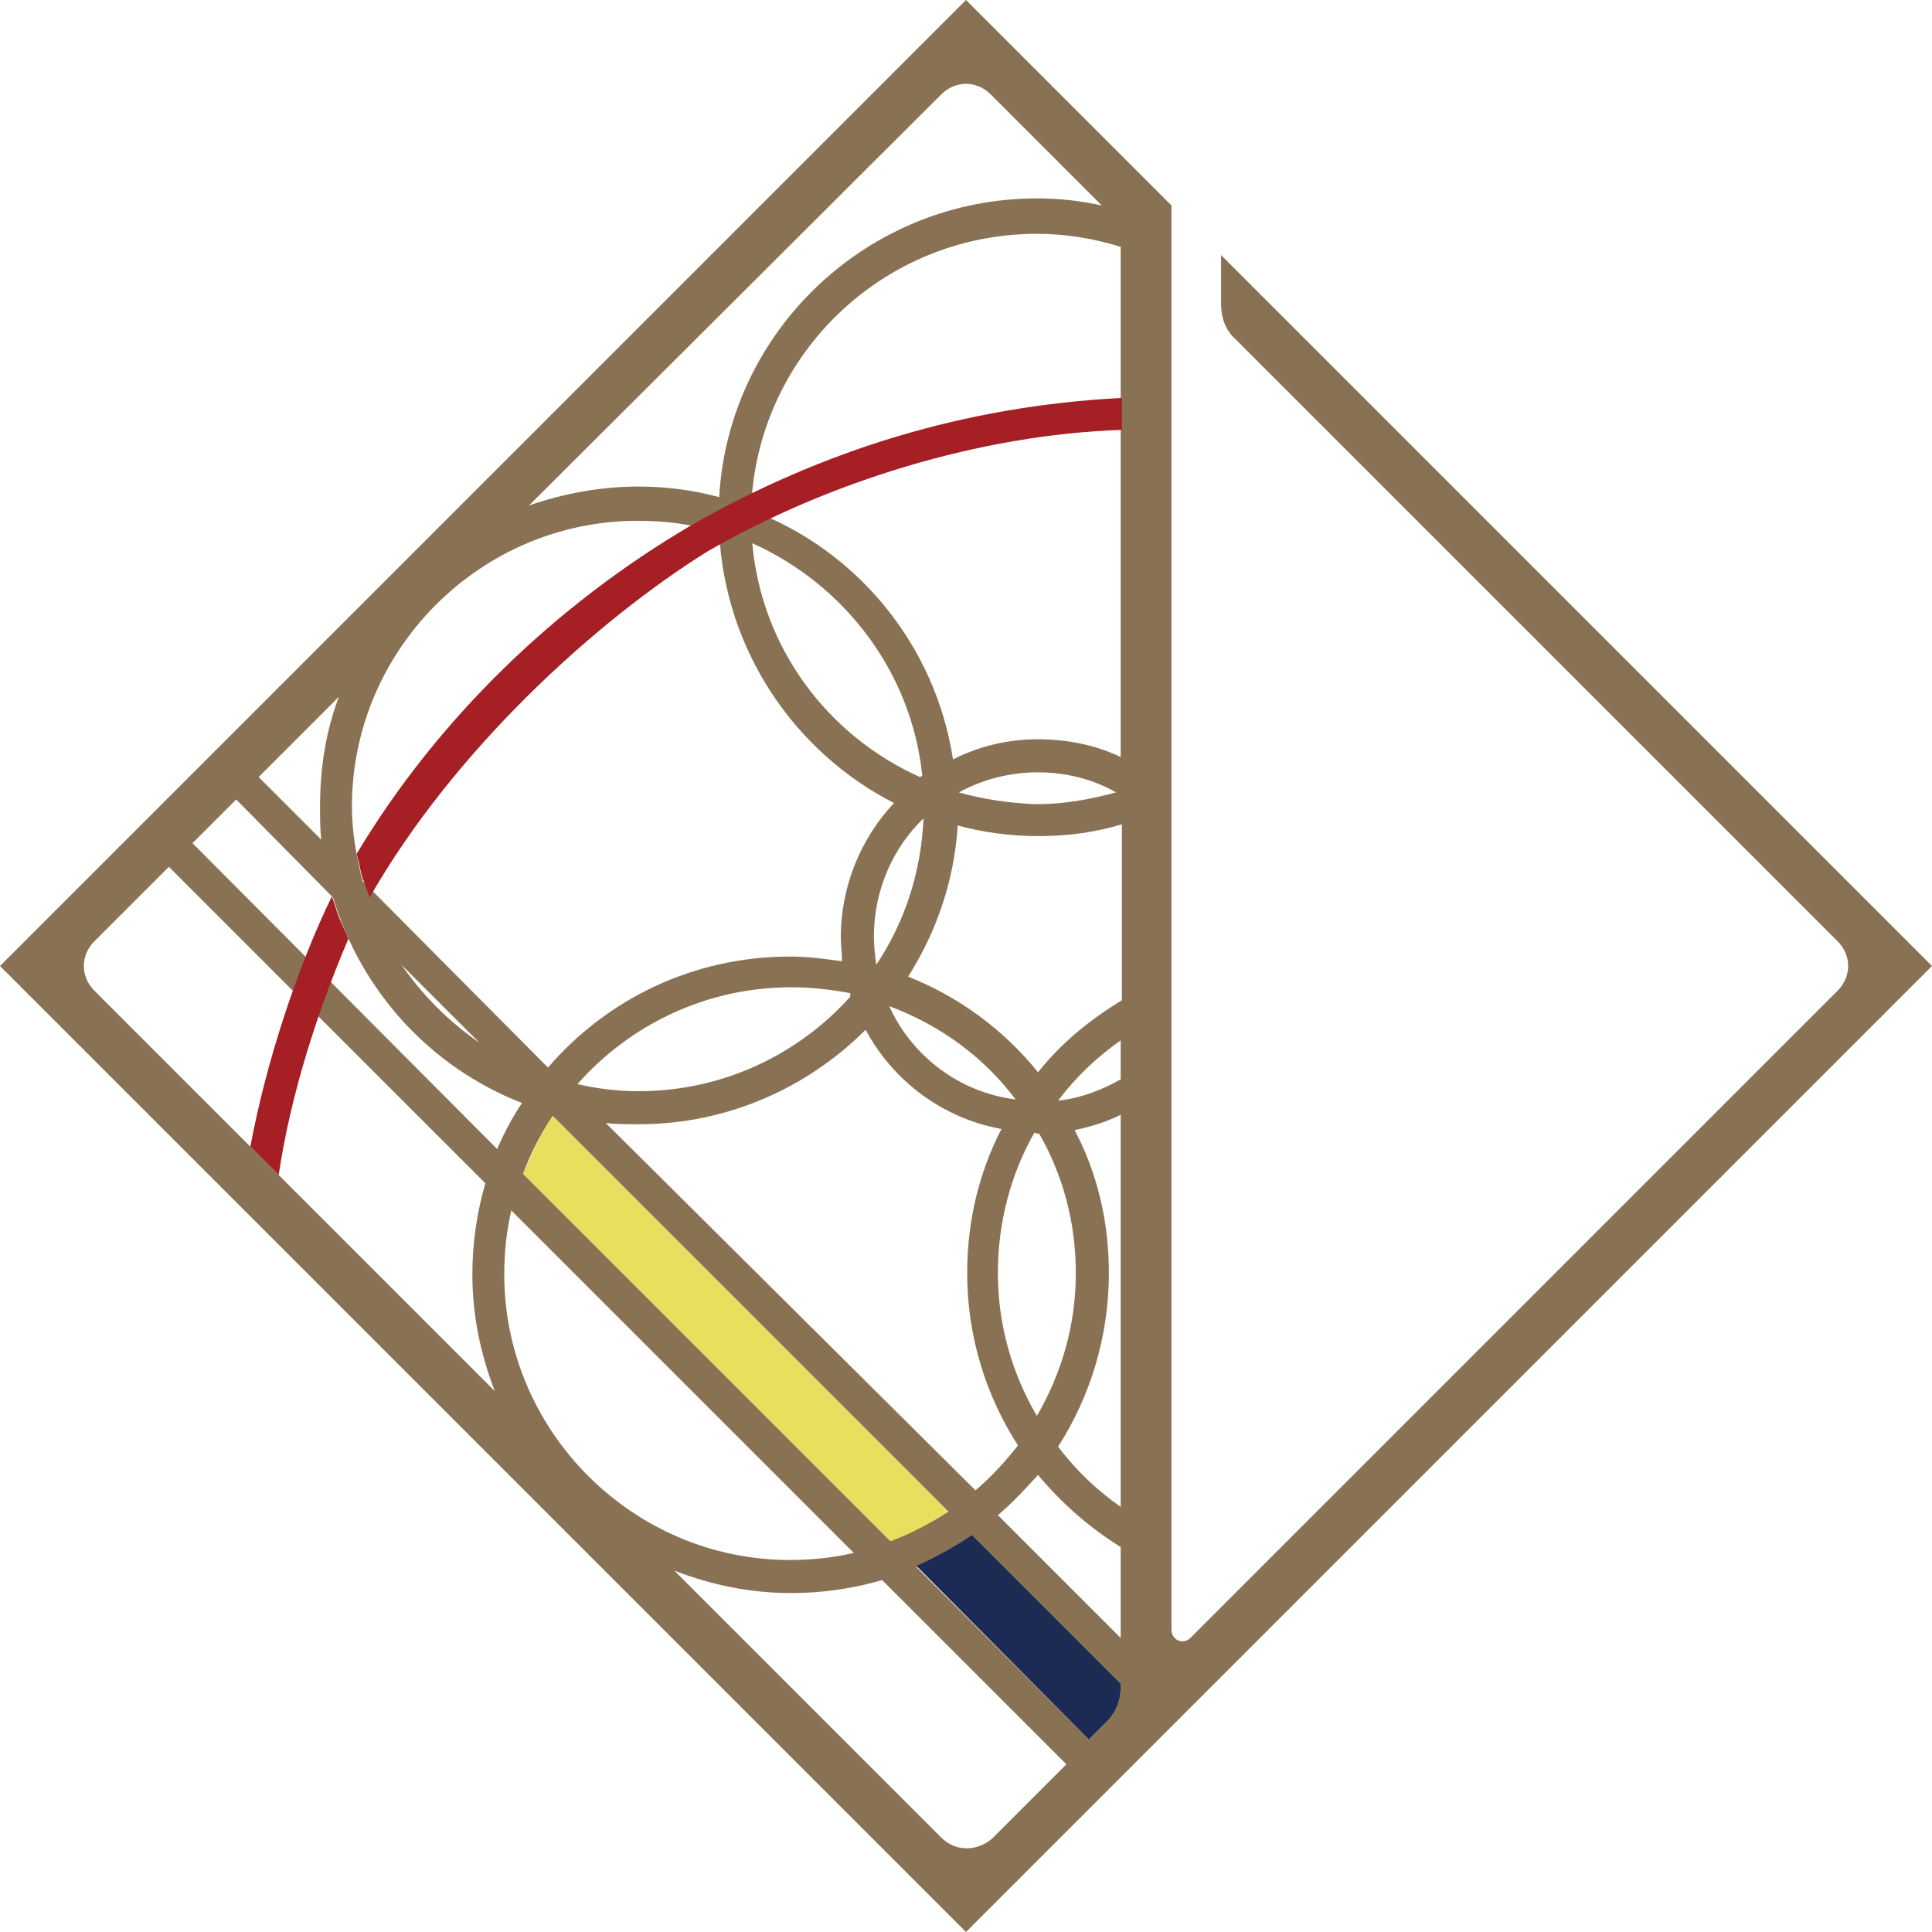 <?xml version="1.0" encoding="utf-8"?>
<!-- Generator: Adobe Illustrator 16.0.5, SVG Export Plug-In . SVG Version: 6.00 Build 0)  -->
<!DOCTYPE svg PUBLIC "-//W3C//DTD SVG 1.1//EN" "http://www.w3.org/Graphics/SVG/1.1/DTD/svg11.dtd">
<svg version="1.1" id="レイヤー_1" xmlns="http://www.w3.org/2000/svg" xmlns:xlink="http://www.w3.org/1999/xlink" x="0px"
	 y="0px" width="163.6px" height="163.6px" viewBox="0 0 163.6 163.6" style="enable-background:new 0 0 163.6 163.6;"
	 xml:space="preserve">
<style type="text/css">
<![CDATA[
	.st0{fill:#E8DF5E;}
	.st1{fill:#1B2B53;}
	.st2{fill:#897253;}
	.st3{fill:#A51F24;}
]]>
</style>
<path class="st2" d="M103.4,21.6v4.2c0,1.1,0.4,2.2,1.2,2.9l51,51c1.2,1.2,1.2,3,0,4.2l-54.8,54.8c-0.6,0.6-1.6,0.2-1.6-0.7V91.7
	v-4.1V71v-4.1V23.3v-5.9L81.8,0L0,81.8l81.8,81.8l81.8-81.8L103.4,21.6z M42.7,107.9c0-1.9,0.2-3.7,0.6-5.4l29,29
	c-1.7,0.4-3.6,0.6-5.4,0.6C53.6,132.1,42.7,121.2,42.7,107.9 M44.3,99.4c0.6-1.7,1.5-3.4,2.5-4.9L80.3,128c-1.5,1-3.2,1.8-4.9,2.5
	L44.3,99.4z M60.9,45.1c0.5,10,6.4,18.6,14.8,22.9c-2.8,3-4.5,7-4.5,11.4c0,0.7,0.1,1.3,0.1,2c-1.4-0.2-2.9-0.4-4.4-0.4
	c-8.2,0-15.5,3.6-20.5,9.4L30.7,74.6c-0.5-2-0.9-4.1-0.9-6.3c0-13.3,10.9-24.2,24.2-24.2C56.4,44.1,58.7,44.4,60.9,45.1 M88,96
	c2,3.5,3.1,7.5,3.1,11.8c0,4.4-1.2,8.5-3.3,12.1c-2.1-3.6-3.3-7.7-3.3-12.1c0-4.3,1.1-8.4,3.1-11.9C87.8,96,87.9,96,88,96
	C88,96,88,96,88,96 M72,84.4c-4.4,4.9-10.8,8-17.9,8c-1.8,0-3.5-0.2-5.2-0.6c4.4-5,10.9-8.2,18.1-8.2c1.7,0,3.4,0.2,5,0.5
	C72,84.3,72,84.3,72,84.4 M78.2,69.3c-0.2,4.6-1.6,8.8-4,12.4c-0.1-0.8-0.2-1.6-0.2-2.4C74,75.4,75.6,71.8,78.2,69.3 M87.9,90.8
	c-2.9-3.6-6.7-6.4-11-8.1c2.4-3.8,3.9-8.1,4.2-12.8c2.2,0.6,4.5,0.9,6.8,0.9c2.5,0,4.8-0.3,7.1-1v14.9
	C92.2,86.4,89.8,88.4,87.9,90.8 M94.9,88.1v3.3c-1.6,0.9-3.4,1.6-5.3,1.8C91.1,91.2,92.9,89.5,94.9,88.1 M86,93.1
	c-4.8-0.6-8.8-3.7-10.7-7.9C79.6,86.8,83.3,89.5,86,93.1 M81.2,67.1c2-1.1,4.3-1.7,6.7-1.7c2.4,0,4.7,0.6,6.6,1.7
	c-2.2,0.6-4.4,1-6.8,1C85.5,68,83.3,67.7,81.2,67.1 M94.9,64.1c-2.1-1-4.5-1.5-7-1.5c-2.6,0-5,0.6-7.2,1.7
	c-1.5-9.7-8.1-17.7-17.1-21.1c0.4-13,11.1-23.4,24.2-23.4c2.5,0,4.8,0.4,7.1,1.1V64.1z M78.1,65.7c-0.1,0-0.1,0.1-0.2,0.1
	c-7.8-3.5-13.4-10.9-14.2-19.8C71.5,49.5,77.2,56.9,78.1,65.7 M40.6,88.3c-2.6-1.8-4.8-4-6.6-6.6L40.6,88.3z M27.2,71.1l-5.3-5.3
	l6.8-6.8c-1.1,2.9-1.6,6-1.6,9.3C27.1,69.2,27.1,70.1,27.2,71.1 M28.2,76c2.4,8,8.3,14.4,16,17.4c-0.8,1.2-1.5,2.5-2.1,3.9
	L16.3,71.4l3.7-3.7L28.2,76L28.2,76z M51.3,95.1c0.9,0.1,1.9,0.1,2.8,0.1c7.5,0,14.3-3.1,19.2-8c2.3,4.3,6.5,7.5,11.5,8.4
	c-1.9,3.7-2.9,7.8-2.9,12.2c0,5.4,1.6,10.4,4.3,14.6c-1.1,1.4-2.3,2.7-3.6,3.8L51.3,95.1z M87.9,124.9c2,2.4,4.4,4.5,7,6.1v7.7
	l-10.4-10.4C85.7,127.3,86.8,126.1,87.9,124.9 M89.6,122.5c2.7-4.2,4.3-9.3,4.3-14.7c0-4.4-1-8.5-2.9-12.1c1.4-0.3,2.7-0.7,3.9-1.3
	v33.2C92.9,126.2,91.1,124.5,89.6,122.5 M83.9,8l9.4,9.4c-1.8-0.4-3.6-0.6-5.5-0.6c-14.3,0-26.1,11.2-26.9,25.3
	c-2.2-0.6-4.5-0.9-6.8-0.9c-3.3,0-6.4,0.6-9.3,1.6L79.7,8C80.9,6.8,82.7,6.8,83.9,8 M8,79.7l6.3-6.3l26.8,26.8
	c-0.7,2.4-1.1,5-1.1,7.7c0,3.5,0.7,6.8,1.9,9.9L8,83.9C6.8,82.7,6.8,80.9,8,79.7 M79.7,155.6L57.1,133c3.1,1.2,6.4,1.9,9.9,1.9
	c2.7,0,5.3-0.4,7.7-1.1l15.6,15.6l-6.3,6.3C82.7,156.8,80.9,156.8,79.7,155.6 M94.9,142.9c0,1.1-0.4,2.1-1.2,2.9l-1.5,1.5
	l-14.6-14.6c1.7-0.7,3.3-1.6,4.7-2.6l12.6,12.6V142.9z"/>
<path class="st3" d="M94.9,33.7c-13.2,0.7-25.2,4.4-36.4,10.8c-11.4,6.7-21.4,16.3-28.3,27.8c0,0,0.1,0.4,0.2,0.8
	c0.1,0.5,0.3,1.4,0.4,1.5l0.5,1.4c7.2-12.6,19.3-23.5,28.6-29.3c10.2-5.9,23.1-9.9,35.1-10.3V33.7z"/>
<path class="st3" d="M23.6,99.5c1-6.8,3.3-13.9,5.9-20c-0.1-0.3-0.5-1.1-0.7-1.6c-0.2-0.4-0.6-1.8-0.7-2l0,0
	c-3,6.2-5.6,14.2-6.9,21.2L23.6,99.5z"/>
<path class="st1" d="M92.2,147.3l1.5-1.5c0.8-0.8,1.2-1.8,1.2-2.9v-0.3L82.3,130c-1.5,1-3.1,1.9-4.7,2.6L92.2,147.3z"/>
<path class="st0" d="M80.3,128L46.8,94.5c-1,1.5-1.8,3.2-2.5,4.9l31.1,31.1C77.1,129.9,78.7,129,80.3,128"/>
</svg>
